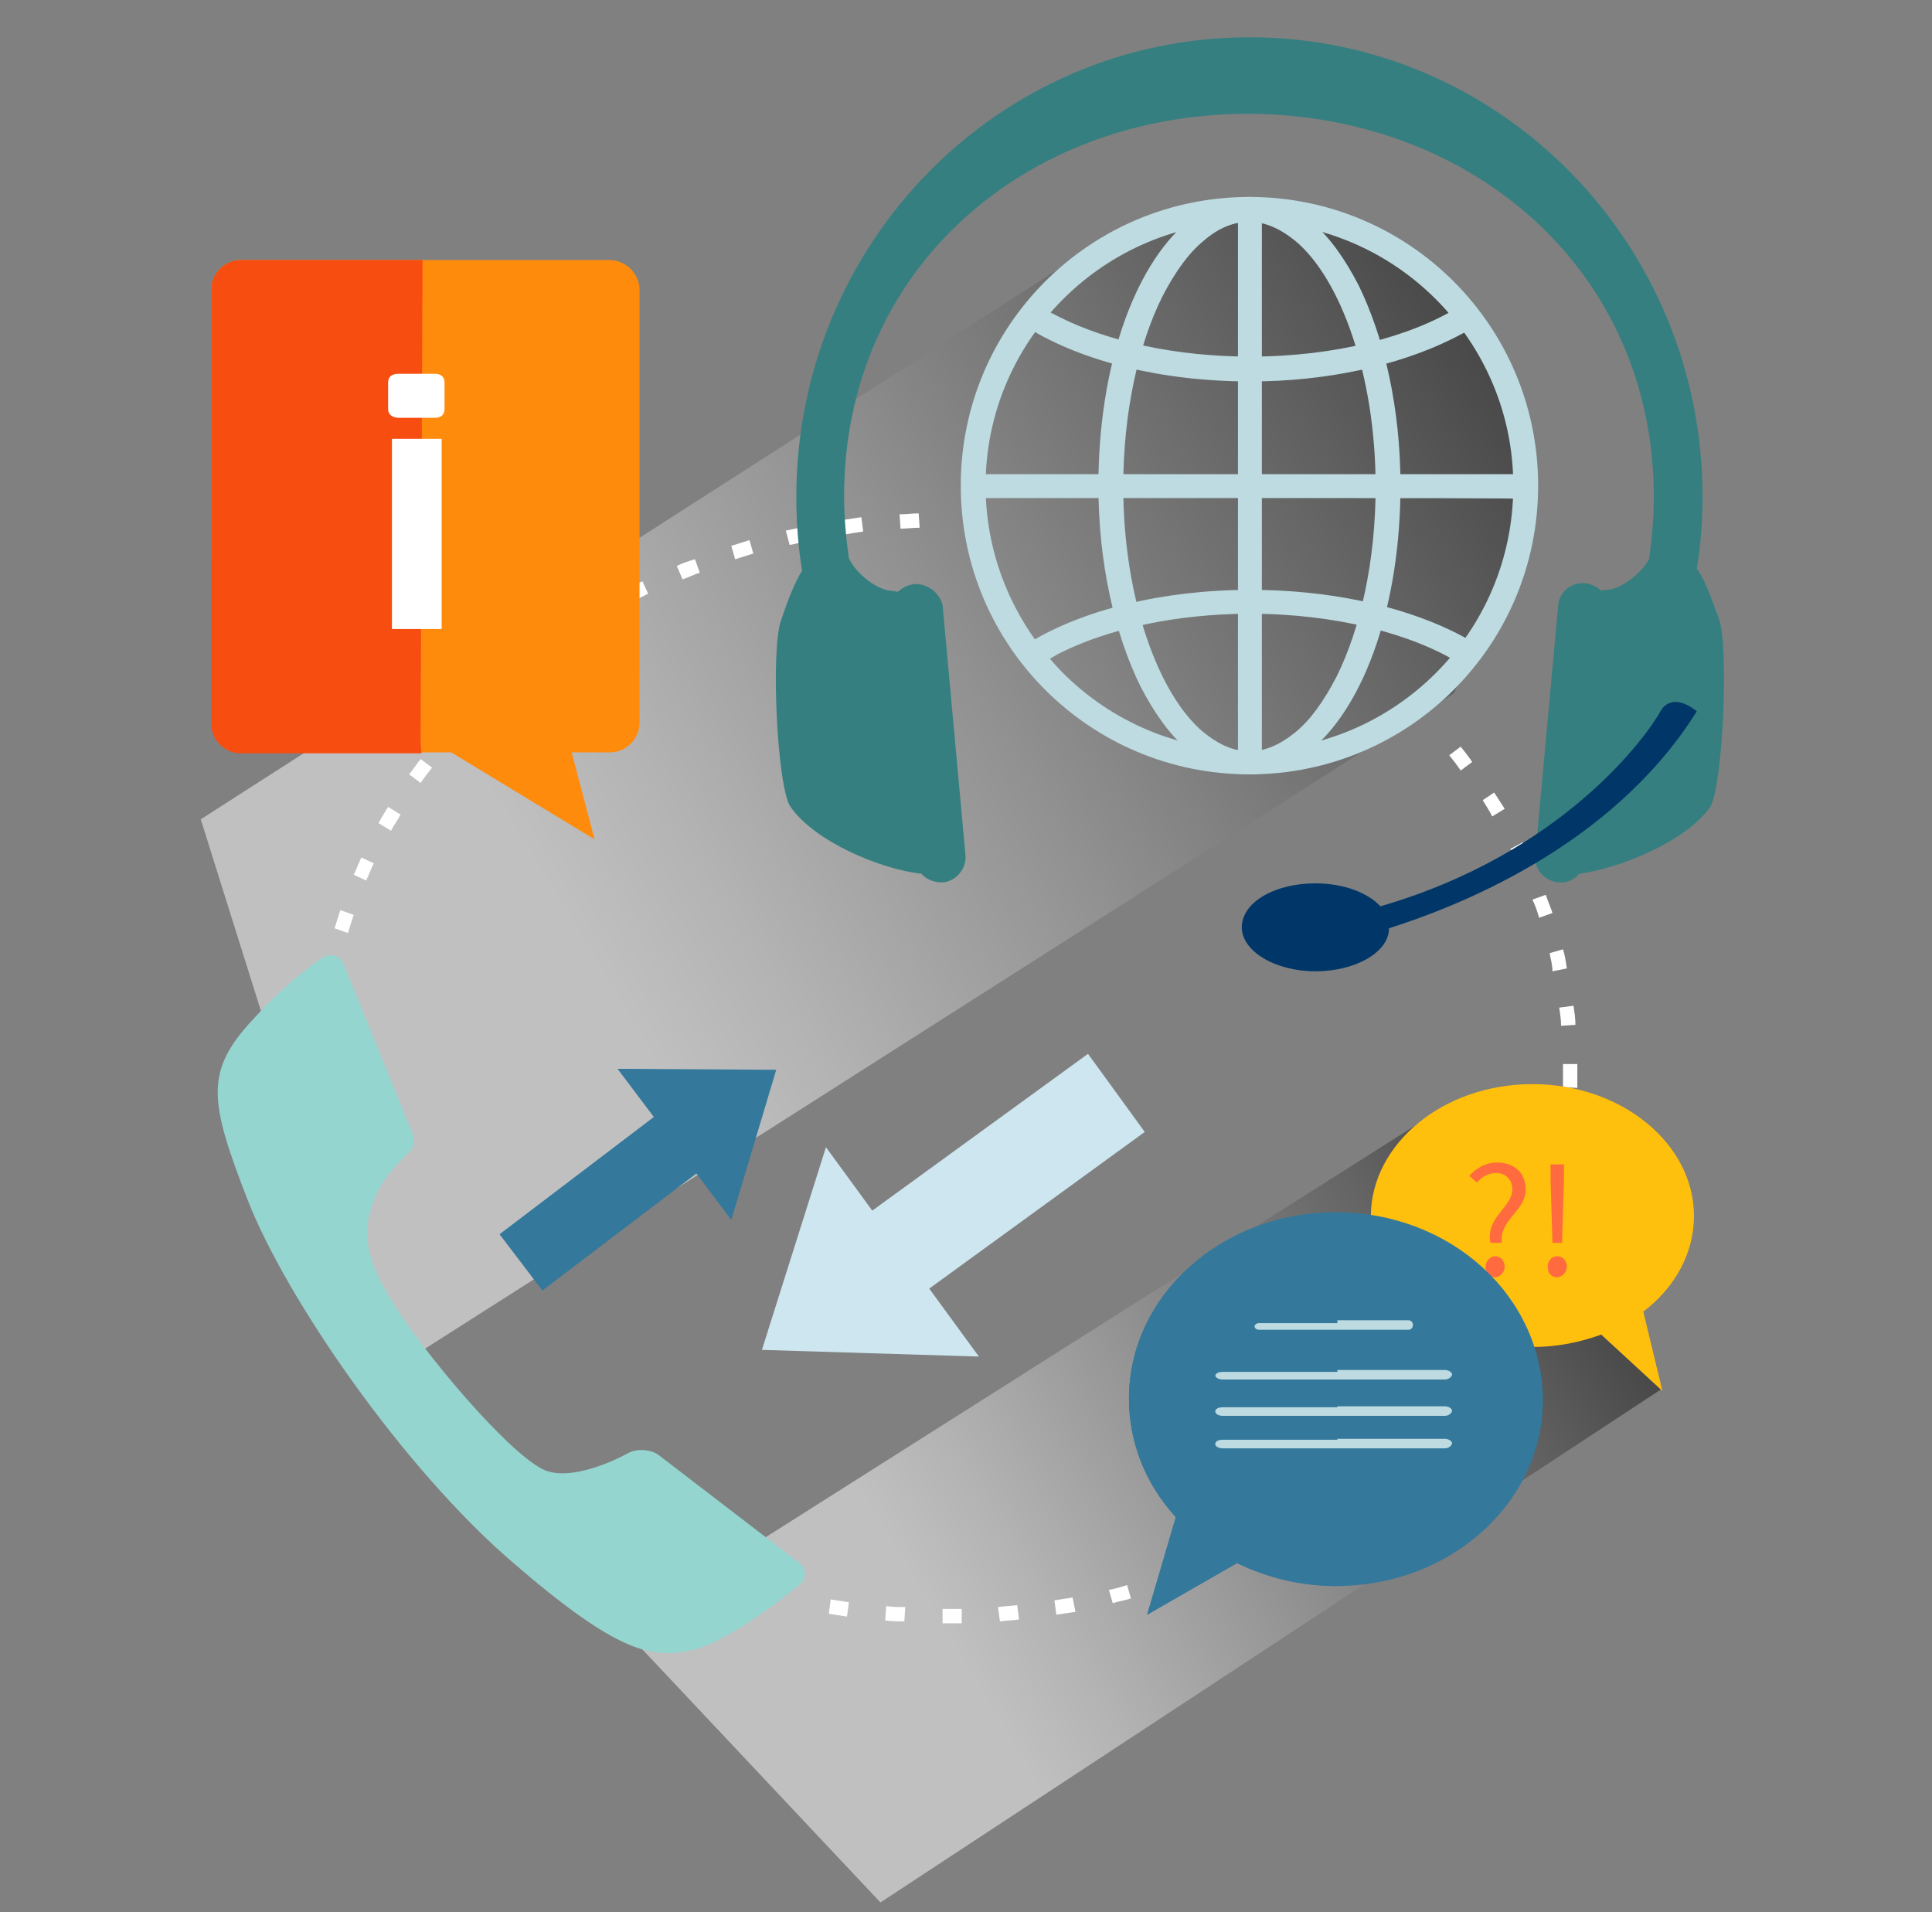 <?xml version="1.0" encoding="utf-8"?>
<!-- Generator: Adobe Illustrator 22.0.0, SVG Export Plug-In . SVG Version: 6.00 Build 0)  -->
<svg version="1.1" id="Layer_1" xmlns="http://www.w3.org/2000/svg" xmlns:xlink="http://www.w3.org/1999/xlink" x="0px" y="0px"
	 viewBox="0 0 202.1 200" style="enable-background:new 0 0 202.1 200;" xml:space="preserve">
<rect x="0" y="0" width="202.1" height="200" fill="#808080" stroke="none"/>
<style type="text/css">
	.st0{opacity:0.5;fill:url(#SVGID_1_);}
	.st1{opacity:0.5;fill:url(#SVGID_2_);}
	.st2{fill:#BDDBE0;}
	.st3{fill:#FFFFFF;}
	.st4{fill:#357F80;}
	.st5{fill:#003768;}
	.st6{fill:#95D5CF;}
	.st7{fill:#34789B;}
	.st8{fill:#CEE6EF;}
	.st9{fill:#FFBF0D;}
	.st10{fill:#FF6B3E;}
	.st11{fill:#FF8B0D;}
	.st12{fill:#F74D11;}
</style>
<g>
	
		<linearGradient id="SVGID_1_" gradientUnits="userSpaceOnUse" x1="160.3" y1="305.046" x2="247.091" y2="250.719" gradientTransform="matrix(0.82 -0.28 -0.28 0.563 36.016 55.632)">
		<stop  offset="0.203" style="stop-color:#FFFFFF"/>
		<stop  offset="0.303" style="stop-color:#E6E6E6"/>
		<stop  offset="0.517" style="stop-color:#A5A5A5"/>
		<stop  offset="0.824" style="stop-color:#3E3E3E"/>
		<stop  offset="1" style="stop-color:#000000"/>
	</linearGradient>
	<polygon class="st0" points="173.8,145.3 92.1,199 65.1,170.3 150.3,116.3 	"/>
	
		<linearGradient id="SVGID_2_" gradientUnits="userSpaceOnUse" x1="32.438" y1="109.972" x2="159.743" y2="30.284" gradientTransform="matrix(0.829 -0.266 -0.266 0.586 36.367 56.465)">
		<stop  offset="0.203" style="stop-color:#FFFFFF"/>
		<stop  offset="0.303" style="stop-color:#E6E6E6"/>
		<stop  offset="0.517" style="stop-color:#A5A5A5"/>
		<stop  offset="0.824" style="stop-color:#3E3E3E"/>
		<stop  offset="1" style="stop-color:#000000"/>
	</linearGradient>
	<polygon class="st1" points="134.1,21.8 146.5,26 156.6,37.4 159.8,54.7 152.1,72.5 39.4,144.3 21,85.7 116.4,24.5 	"/>
	<g>
		<g>
			<path class="st2" d="M132,24.7L132,24.7c0-1.8,0-2.8,0-2.8h-2.5l0,0c0,0,0,3.2,0,8.5l0,0c0,5.2,0,12.5,0,20.5l0,0
				c0,16,0,28.9,0,28.9l0,0h2.5l0,0l0,0l0,0c0,0,0,0,0,0l0,0v0l0,0c0,0,0,0,0,0l0,0v0l0,0v0l0,0v0l0,0v0l0,0v0l0,0c0,0,0,0,0,0v0
				c0,0,0,0,0,0l0,0v0v0c0,0,0,0,0,0l0,0c0,0,0,0,0,0l0,0c0,0,0,0,0,0l0,0c0,0,0,0,0,0l0,0c0,0,0,0,0,0v0c0,0,0,0,0,0v0c0,0,0,0,0,0
				l0,0c0,0,0,0,0,0v0c0,0,0,0,0,0v0c0,0,0,0,0,0l0,0c0,0,0,0,0,0l0,0c0,0,0,0,0,0l0,0c0,0,0,0,0,0l0,0c0,0,0,0,0,0v0c0,0,0,0,0,0
				l0,0c0,0,0,0,0,0l0,0c0,0,0,0,0,0l0,0c0,0,0,0,0,0l0,0c0,0,0,0,0,0l0,0c0,0,0,0,0,0l0,0c0,0,0,0,0,0l0,0c0,0,0,0,0,0l0,0
				c0,0,0,0,0,0l0,0c0,0,0,0,0,0l0,0c0,0,0,0,0,0l0,0c0,0,0,0,0,0l0,0c0,0,0,0,0,0l0,0c0,0,0,0,0,0l0,0c0,0,0,0,0,0l0,0c0,0,0,0,0,0
				l0,0c0,0,0,0,0,0l0,0c0,0,0,0,0,0l0,0c0,0,0,0,0,0l0,0c0,0,0,0,0,0l0,0c0,0,0,0,0,0l0,0c0,0,0,0,0,0l0,0c0,0,0,0,0,0l0,0
				c0,0,0,0,0,0l0,0c0,0,0,0,0,0l0,0c0,0,0,0,0,0l0,0c0,0,0,0,0,0l0,0c0,0,0,0,0,0l0,0c0,0,0,0,0,0l0,0c0,0,0,0,0-0.1l0,0
				c0,0,0,0,0,0l0,0c0,0,0,0,0,0l0,0c0,0,0,0,0,0l0,0c0,0,0,0,0,0l0,0c0,0,0,0,0,0l0,0c0,0,0,0,0-0.1l0,0c0,0,0,0,0,0l0,0
				c0,0,0,0,0,0l0,0c0,0,0,0,0,0l0,0c0,0,0,0,0,0l0,0c0,0,0,0,0,0l0,0c0,0,0,0,0-0.1l0,0c0,0,0,0,0,0l0,0c0,0,0,0,0,0l0,0
				c0,0,0,0,0,0l0,0c0,0,0,0,0,0l0,0c0,0,0,0,0,0l0,0c0,0,0,0,0-0.1l0,0c0,0,0,0,0,0l0,0c0,0,0,0,0-0.1l0,0c0,0,0,0,0,0l0,0
				c0,0,0-0.1,0-0.1l0,0c0,0,0,0,0,0l0,0c0,0,0,0,0,0l0,0c0,0,0,0,0,0l0,0c0,0,0,0,0,0l0,0c0,0,0,0,0,0l0,0c0,0,0-0.1,0-0.1l0,0
				c0,0,0,0,0,0l0,0c0,0,0-0.1,0-0.1l0,0c0,0,0,0,0,0l0,0c0,0,0-0.1,0-0.1l0,0c0,0,0,0,0,0l0,0c0,0,0-0.1,0-0.1l0,0c0,0,0,0,0,0l0,0
				c0,0,0-0.1,0-0.1l0,0c0,0,0,0,0,0l0,0c0,0,0-0.1,0-0.1l0,0c0,0,0,0,0,0l0,0c0,0,0-0.1,0-0.1l0,0c0,0,0,0,0,0l0,0c0,0,0-0.1,0-0.1
				l0,0c0,0,0,0,0,0l0,0c0,0,0-0.1,0-0.1l0,0c0,0,0,0,0,0l0,0c0,0,0-0.1,0-0.1l0,0c0,0,0,0,0,0l0,0c0,0,0-0.1,0-0.1l0,0c0,0,0,0,0,0
				l0,0c0,0,0-0.1,0-0.1l0,0c0,0,0,0,0,0l0,0c0,0,0-0.1,0-0.1l0,0c0,0,0,0,0,0l0,0c0-0.1,0-0.2,0-0.3l0,0c0,0,0,0,0,0l0,0
				c0,0,0-0.1,0-0.1l0,0c0,0,0,0,0,0l0,0c0,0,0-0.1,0-0.1l0,0c0,0,0,0,0,0l0,0c0-0.1,0-0.2,0-0.3l0,0c0,0,0,0,0,0l0,0
				c0-0.1,0-0.2,0-0.3l0,0c0,0,0,0,0,0l0,0c0-0.1,0-0.2,0-0.3l0,0c0,0,0,0,0,0l0,0c0-0.1,0-0.2,0-0.3l0,0c0,0,0,0,0,0l0,0
				c0-0.1,0-0.2,0-0.4l0,0c0,0,0,0,0-0.1l0,0c0-0.3,0-0.5,0-0.8l0,0c0,0,0,0,0-0.1l0,0c0-5.3,0-13.3,0-22.3l0,0V24.7z"/>
		</g>
		<g>
			<path class="st2" d="M130.7,81c-2.3,0-4.6-1-6.5-2.6l0,0c-1.9-1.6-3.5-3.9-4.9-6.6l0,0c-2.7-5.5-4.4-12.9-4.4-21l0,0
				c0-12.2,3.6-22.8,9.3-27.6l0,0c1.9-1.6,4.1-2.6,6.5-2.6l0,0c2.4,0,4.6,1,6.5,2.6l0,0c1.9,1.6,3.5,3.9,4.9,6.6l0,0
				c2.7,5.5,4.4,12.9,4.4,21l0,0c0,12.2-3.6,22.8-9.3,27.6l0,0C135.3,80.1,133.1,81,130.7,81L130.7,81C130.7,81,130.7,81,130.7,81
				L130.7,81z M125.9,25.2c-1.6,1.3-3,3.3-4.3,5.8l0,0c-2.5,5-4.1,12.1-4.1,19.9l0,0c0,11.7,3.7,21.8,8.4,25.7l0,0
				c1.6,1.3,3.2,2,4.8,2l0,0c1.6,0,3.2-0.7,4.8-2l0,0c1.6-1.3,3-3.3,4.3-5.8l0,0c2.5-5,4.1-12.1,4.1-19.9l0,0
				c0-11.7-3.7-21.8-8.4-25.7l0,0c-1.6-1.3-3.2-2-4.8-2l0,0C129.1,23.2,127.5,23.8,125.9,25.2L125.9,25.2z"/>
		</g>
		<g>
			<path class="st2" d="M100.5,50.8c0-16.7,13.5-30.2,30.2-30.2l0,0c16.7,0,30.2,13.5,30.2,30.2l0,0c0,16.7-13.5,30.2-30.2,30.2l0,0
				C114,81,100.5,67.5,100.5,50.8L100.5,50.8z M111.2,31.3c-5,5-8.1,11.9-8.1,19.5l0,0c0,7.6,3.1,14.5,8.1,19.6l0,0
				c5,5,11.9,8.1,19.5,8.1l0,0c7.6,0,14.5-3.1,19.5-8.1l0,0c5-5,8.1-11.9,8.1-19.6l0,0c0-7.6-3.1-14.5-8.1-19.5l0,0
				c-5-5-11.9-8.1-19.5-8.1l0,0C123.1,23.2,116.2,26.3,111.2,31.3L111.2,31.3z"/>
		</g>
		<g>
			<path class="st2" d="M130.7,52.1c-8,0-15.2,0-20.5,0l0,0c-5.2,0-8.5,0-8.5,0l0,0v-2.5c0,0,3.2,0,8.5,0l0,0c5.2,0,12.5,0,20.5,0
				l0,0c16,0,28.9,0,28.9,0l0,0v1.3v1.3C159.6,52.1,146.7,52.1,130.7,52.1L130.7,52.1z M159.6,50.8v-1.3V50.8L159.6,50.8z
				 M159.6,49.6v1.3V49.6L159.6,49.6z"/>
		</g>
		<path class="st2" d="M151.8,35.5c0.8-0.4,1.6-0.8,2.3-1.3c-0.5-0.7-1-1.4-1.5-2.1c-5,3.1-12.9,5.2-21.8,5.2
			c-7.8,0-14.9-1.6-19.9-4.1c-0.6-0.3-1.2-0.6-1.7-0.9c-0.5,0.7-1,1.4-1.5,2.1c5.6,3.4,13.8,5.5,23.1,5.5
			C138.9,39.9,146.3,38.2,151.8,35.5z"/>
		<path class="st2" d="M130.8,61.7c-9.2,0-17.5,2.1-23.1,5.5c0.5,0.7,0.9,1.4,1.5,2.1c0.5-0.3,1.1-0.7,1.7-1
			c5-2.5,12.1-4.1,19.9-4.1c8.9,0,16.9,2.1,21.9,5.2c0.5-0.7,1-1.4,1.5-2.1c-0.7-0.5-1.5-0.9-2.3-1.3
			C146.3,63.3,138.9,61.7,130.8,61.7z"/>
	</g>
	<path class="st3" d="M98.6,169.8l0-1.5c0.1,0,0.2,0,0.4,0l0,0c0.5,0,1.1,0,1.6,0l0,0l0,1.5c-0.5,0-1.1,0-1.6,0l0,0
		C98.8,169.8,98.7,169.8,98.6,169.8L98.6,169.8z M92.6,169.5l0.1-1.5c0.6,0.1,1.3,0.1,2,0.1l0,0h0l-0.1,1.5
		C93.9,169.6,93.3,169.6,92.6,169.5L92.6,169.5z M104.4,168.1c0.7-0.1,1.3-0.1,2-0.2l0,0l0.2,1.5c-0.7,0.1-1.3,0.1-2,0.2l0,0
		L104.4,168.1L104.4,168.1z M86.7,168.8l0.2-1.5c0.6,0.1,1.3,0.2,1.9,0.3l0,0h0l-0.2,1.5C88,169,87.3,168.9,86.7,168.8L86.7,168.8z
		 M110.3,167.4c0.6-0.1,1.3-0.2,1.9-0.3l0,0l0.3,1.5c-0.7,0.1-1.3,0.2-2,0.3l0,0L110.3,167.4L110.3,167.4z M116,166.3
		c0.6-0.1,1.3-0.3,1.9-0.5l0,0l0.4,1.4c-0.6,0.2-1.3,0.3-1.9,0.5l0,0L116,166.3L116,166.3z M75.1,165.9l0.5-1.4
		c0.6,0.2,1.2,0.4,1.9,0.6l0,0l-0.4,1.4C76.3,166.3,75.7,166.1,75.1,165.9L75.1,165.9z M121.7,164.7c0.6-0.2,1.2-0.4,1.9-0.6l0,0
		l0.5,1.4c-0.6,0.2-1.3,0.4-1.9,0.7l0,0L121.7,164.7L121.7,164.7z M69.5,163.7l0.6-1.4c0.6,0.3,1.2,0.5,1.8,0.8l0,0l-0.6,1.4
		C70.7,164.2,70.1,164,69.5,163.7L69.5,163.7z M127.2,162.6c0.6-0.3,1.2-0.5,1.8-0.8l0,0h0l0.6,1.3c-0.6,0.3-1.2,0.5-1.8,0.8l0,0
		L127.2,162.6L127.2,162.6z M64.1,161l0.7-1.3c0.6,0.3,1.1,0.6,1.7,0.9l0,0l-0.7,1.3C65.3,161.7,64.7,161.4,64.1,161L64.1,161z
		 M132.5,160.1c0.6-0.3,1.1-0.6,1.7-0.9l0,0l0.7,1.3c-0.6,0.3-1.2,0.7-1.7,1l0,0L132.5,160.1L132.5,160.1z M59,157.9l0.8-1.2
		c0.5,0.4,1.1,0.7,1.6,1.1l0,0l-0.8,1.3C60.1,158.7,59.5,158.3,59,157.9L59,157.9z M137.5,157.1c0.5-0.4,1.1-0.7,1.6-1.1l0,0h0
		l0.8,1.2c-0.5,0.4-1.1,0.8-1.7,1.1l0,0L137.5,157.1L137.5,157.1z M54.1,154.4l0.9-1.2c0.5,0.4,1,0.8,1.5,1.2l0,0l-0.9,1.2
		C55.2,155.2,54.7,154.8,54.1,154.4L54.1,154.4z M142.3,153.7c0.5-0.4,1-0.8,1.5-1.2l0,0l1,1.1c-0.5,0.4-1,0.9-1.5,1.3l0,0
		L142.3,153.7L142.3,153.7z M143.8,152.4L143.8,152.4L143.8,152.4L143.8,152.4L143.8,152.4L143.8,152.4z M49.7,150.4l1-1.1
		c0.5,0.5,0.9,0.9,1.4,1.3l0,0l-1,1.1C50.6,151.3,50.1,150.9,49.7,150.4L49.7,150.4z M146.7,149.8c0.5-0.5,0.9-0.9,1.4-1.4l0,0l0,0
		l1.1,1c-0.5,0.5-0.9,0.9-1.4,1.4l0,0L146.7,149.8L146.7,149.8z M45.6,146l1.1-1c0.4,0.5,0.8,1,1.3,1.5l0,0l-1.1,1
		C46.5,147,46,146.5,45.6,146L45.6,146z M150.7,145.6c0.4-0.5,0.8-1,1.2-1.5l0,0l1.2,0.9c-0.4,0.5-0.8,1-1.3,1.5l0,0L150.7,145.6
		L150.7,145.6z M151.9,144.1L151.9,144.1C151.9,144.1,151.9,144.1,151.9,144.1L151.9,144.1L151.9,144.1L151.9,144.1z M42,141.2
		l1.2-0.8c0.4,0.5,0.7,1.1,1.1,1.6l0,0l-1.2,0.9C42.7,142.3,42.4,141.7,42,141.2L42,141.2z M44.3,141.9L44.3,141.9L44.3,141.9
		C44.3,142,44.3,141.9,44.3,141.9L44.3,141.9z M154.2,141c0.4-0.5,0.7-1.1,1.1-1.6l0,0l1.2,0.8c-0.4,0.6-0.7,1.1-1.1,1.7l0,0
		L154.2,141L154.2,141z M155.3,139.3L155.3,139.3C155.3,139.3,155.3,139.3,155.3,139.3L155.3,139.3L155.3,139.3L155.3,139.3z
		 M38.9,136l1.3-0.7c0.3,0.6,0.6,1.1,0.9,1.7l0,0l-1.3,0.7C39.5,137.2,39.2,136.6,38.9,136L38.9,136z M41.2,137L41.2,137L41.2,137
		C41.2,137,41.2,137,41.2,137L41.2,137z M157.3,136c0.3-0.6,0.6-1.1,0.9-1.7l0,0l1.3,0.7c-0.3,0.6-0.6,1.2-0.9,1.8l0,0L157.3,136
		L157.3,136z M36.4,130.6l1.4-0.5c0.2,0.6,0.5,1.2,0.7,1.8l0,0l-1.4,0.6C36.9,131.8,36.7,131.2,36.4,130.6L36.4,130.6z M159.8,130.7
		c0.2-0.6,0.5-1.2,0.7-1.8l0,0l1.4,0.5c-0.2,0.6-0.5,1.3-0.7,1.9l0,0L159.8,130.7L159.8,130.7z M34.6,124.8l1.4-0.4
		c0.2,0.6,0.3,1.2,0.5,1.9l0,0l-1.4,0.4C34.9,126.1,34.7,125.5,34.6,124.8L34.6,124.8z M161.7,125.2c0.2-0.6,0.3-1.3,0.5-1.9l0,0
		l1.4,0.3c-0.2,0.7-0.3,1.3-0.5,1.9l0,0L161.7,125.2L161.7,125.2z M162.2,123.3L162.2,123.3L162.2,123.3L162.2,123.3L162.2,123.3
		L162.2,123.3z M33.4,119l1.5-0.2c0.1,0.6,0.2,1.3,0.3,1.9l0,0l-1.5,0.3C33.6,120.3,33.5,119.6,33.4,119L33.4,119z M162.9,119.5
		c0.1-0.6,0.2-1.3,0.3-1.9l0,0l1.5,0.2c-0.1,0.7-0.2,1.3-0.3,2l0,0L162.9,119.5L162.9,119.5z M32.9,113l1.5,0c0,0.7,0,1.3,0.1,1.9
		l0,0h0L33,115C32.9,114.3,32.9,113.6,32.9,113L32.9,113z M163.5,113.7c0-0.6,0-1.3,0-1.9l0,0c0-0.2,0-0.3,0-0.5l0,0l1.5,0
		c0,0.2,0,0.3,0,0.5l0,0c0,0.7,0,1.3,0,2l0,0L163.5,113.7L163.5,113.7z M34.4,109L34.4,109L34.4,109L34.4,109z M32.9,109
		c0-0.7,0.1-1.3,0.1-2l0,0l1.5,0.1c-0.1,0.6-0.1,1.3-0.1,1.9l0,0L32.9,109L32.9,109z M163.1,105.4l1.5-0.2c0.1,0.7,0.2,1.3,0.2,2
		l0,0l-1.5,0.1C163.3,106.7,163.2,106,163.1,105.4L163.1,105.4z M35.1,103.2L35.1,103.2L35.1,103.2L35.1,103.2L35.1,103.2
		L35.1,103.2z M33.6,103c0.1-0.7,0.2-1.3,0.4-2l0,0l1.4,0.3c-0.1,0.6-0.3,1.3-0.4,1.9l0,0L33.6,103L33.6,103z M162.1,99.7
		L162.1,99.7l1.4-0.4c0.2,0.6,0.3,1.3,0.4,2l0,0l-1.5,0.3C162.4,100.9,162.2,100.3,162.1,99.7L162.1,99.7z M35,97.1
		c0.2-0.6,0.4-1.3,0.6-1.9l0,0l1.4,0.5c-0.2,0.6-0.4,1.2-0.6,1.9l0,0L35,97.1L35,97.1z M160.3,94.1l1.4-0.5c0.2,0.6,0.5,1.3,0.7,1.9
		l0,0l-1.4,0.5C160.8,95.3,160.6,94.7,160.3,94.1L160.3,94.1z M37,91.5c0.3-0.6,0.5-1.2,0.8-1.8l0,0l1.3,0.6
		c-0.3,0.6-0.5,1.2-0.8,1.8l0,0L37,91.5L37,91.5z M158,88.8l1.3-0.7c0.3,0.6,0.6,1.2,0.9,1.8l0,0l-1.3,0.6
		C158.6,89.9,158.3,89.3,158,88.8L158,88.8z M39.6,86.1c0.3-0.6,0.7-1.2,1-1.7l0,0l1.3,0.8c-0.3,0.6-0.7,1.1-1,1.7l0,0L39.6,86.1
		L39.6,86.1z M155.1,83.7l1.2-0.8c0.4,0.6,0.7,1.1,1.1,1.7l0,0l-1.3,0.8C155.8,84.8,155.4,84.2,155.1,83.7L155.1,83.7z M42.8,81
		c0.4-0.5,0.8-1.1,1.2-1.6l0,0l1.2,0.9c-0.4,0.5-0.8,1-1.2,1.6l0,0L42.8,81L42.8,81z M151.6,79l1.2-0.9c0.4,0.5,0.8,1,1.2,1.6l0,0
		l-1.2,0.9C152.4,80,152,79.5,151.6,79L151.6,79z M46.6,76.3c0.4-0.5,0.9-1,1.3-1.5l0,0l1.1,1c-0.4,0.5-0.9,1-1.3,1.4l0,0L46.6,76.3
		L46.6,76.3z M50.7,72c0.5-0.5,1-0.9,1.5-1.3l0,0l1,1.1c-0.5,0.4-1,0.9-1.4,1.3l0,0L50.7,72L50.7,72z M55.3,68.1
		c0.5-0.4,1.1-0.8,1.6-1.2l0,0l0.9,1.2c-0.5,0.4-1,0.8-1.6,1.2l0,0L55.3,68.1L55.3,68.1z M60.2,64.7c0.6-0.4,1.1-0.7,1.7-1.1l0,0
		l0.8,1.3c-0.6,0.3-1.1,0.7-1.7,1l0,0L60.2,64.7L60.2,64.7z M65.4,61.7c0.6-0.3,1.2-0.6,1.8-0.9l0,0l0.6,1.3
		c-0.6,0.3-1.2,0.6-1.7,0.9l0,0L65.4,61.7L65.4,61.7z M70.8,59.2c0.6-0.3,1.2-0.5,1.9-0.7l0,0l0.5,1.4c-0.6,0.2-1.2,0.5-1.8,0.7l0,0
		L70.8,59.2L70.8,59.2z M76.5,57.1c0.6-0.2,1.3-0.4,1.9-0.6l0,0l0.4,1.4c-0.6,0.2-1.3,0.4-1.9,0.6l0,0L76.5,57.1L76.5,57.1z
		 M82.2,55.5c0.6-0.1,1.3-0.3,2-0.4l0,0l0.3,1.5c-0.6,0.1-1.3,0.3-1.9,0.4l0,0L82.2,55.5L82.2,55.5z M88.1,54.4
		c0.7-0.1,1.3-0.2,2-0.3l0,0l0.2,1.5c-0.7,0.1-1.3,0.2-1.9,0.3l0,0L88.1,54.4L88.1,54.4z M94.2,55.3l-0.1-1.5c0.7,0,1.3-0.1,2-0.1
		l0,0l0.1,1.5C95.5,55.2,94.8,55.3,94.2,55.3L94.2,55.3L94.2,55.3L94.2,55.3z"/>
	<g>
		<path class="st4" d="M179.8,64.7c-0.8-2.1-1.4-4-2.3-5.2c0.4-2.5,0.6-5,0.6-7.5c0-26.6-21.2-48.1-47.4-48.1
			c-26.2,0-47.4,21.5-47.4,48.1c0,2.6,0.2,5.2,0.6,7.7c-0.8,1.3-1.5,3.1-2.2,5.2c-1.1,3-0.4,17.6,1,19.5c2.5,3.6,9.3,6.5,13.7,7
			c0.5,0.6,1.3,0.9,2.2,0.9c1.4-0.1,2.5-1.4,2.4-2.8l-2.4-26.2C98.3,62,97,61,95.6,61.1c-0.7,0.1-1.2,0.4-1.7,0.8
			c-0.2,0-0.4-0.1-0.7-0.1c-1.4-0.1-3.6-1.7-4.4-3.4c-0.3-2.1-0.5-4.3-0.5-6.5c0-23.7,18.9-40,42.3-40C154,12,173,28.3,173,52
			c0,2.2-0.2,4.4-0.5,6.5c-0.9,1.6-3,3.1-4.3,3.2c-0.3,0-0.5,0-0.7,0.1c-0.4-0.4-1-0.7-1.7-0.8c-1.4-0.1-2.7,0.9-2.8,2.3l-2.4,26.2
			c-0.1,1.4,0.9,2.6,2.4,2.8c0.9,0.1,1.7-0.3,2.2-0.9c4.3-0.6,11.2-3.4,13.7-7C180.2,82.3,180.9,67.7,179.8,64.7z"/>
		<path class="st5" d="M177.5,74.4c-2.8-2.2-3.8,0-3.8,0c-1.5,2.7-10.3,14.9-29.3,20.4c-1.3-1.4-3.8-2.4-6.8-2.4
			c-4.3,0-7.7,2-7.7,4.6c0,2.5,3.5,4.6,7.7,4.6c4.2,0,7.7-2,7.7-4.5C151.9,95,168.5,88.8,177.5,74.4z"/>
	</g>
	<g>
		<g>
			<path class="st6" d="M42.8,117.7c0.8,1.6,0.5,2.3,0.1,2.7c-1.5,1.5-3.3,3.2-4.1,6.1c-0.8,2.6-0.7,5.4,3.1,11
				c3.9,5.8,12.2,15.4,15.4,16.4c3.3,1,8.4-1.9,8.4-1.9c0.9-0.5,2.4-0.4,3.2,0.2l14.6,11.2c0.9,0.6,0.9,1.7,0.1,2.4
				c0,0-7.1,5.9-11.2,6.8c-4.1,0.9-7.6,0.5-18.8-9.2C42.3,153.7,30,136,25.9,125.5c-4-10.3-4.5-13.4,0.5-18.8
				c4.1-4.5,7.3-6.5,7.3-6.5c0.9-0.6,2-0.2,2.3,0.8L42.8,117.7z"/>
		</g>
		<g>
			
				<rect x="52.2" y="121.6" transform="matrix(0.796 -0.605 0.605 0.796 -62.861 63.891)" class="st7" width="22.6" height="7.4"/>
			<polygon class="st7" points="81.2,111.9 76.5,127.6 64.6,111.8 			"/>
		</g>
		<g>
			
				<rect x="88.8" y="118.4" transform="matrix(0.809 -0.588 0.588 0.809 -52.646 84.83)" class="st8" width="30.9" height="10.1"/>
			<polygon class="st8" points="79.7,141.2 86.4,120 102.4,141.9 			"/>
		</g>
	</g>
	<g>
		<path class="st9" d="M160.3,113.4c9.3,0,16.9,6.2,16.9,13.8c0,3.9-2,7.5-5.3,10l2,8.3l-6.4-5.9c-2.2,0.8-4.6,1.3-7.2,1.3
			c-9.3,0-16.9-6.2-16.9-13.8C143.5,119.6,151,113.4,160.3,113.4z"/>
		<g>
			<path class="st10" d="M158.2,124.4c0-0.9-0.6-1.7-1.7-1.7c-0.8,0-1.5,0.4-2,1l-0.8-0.7c0.7-0.8,1.7-1.4,2.9-1.4
				c1.8,0,3,1.1,3,2.8c0,2.3-2.8,3.2-2.5,5.6h-1.2C155.4,127.3,158.2,126.3,158.2,124.4z M156.4,131.4c0.6,0,1,0.5,1,1.1
				c0,0.6-0.5,1.1-1,1.1c-0.6,0-1-0.4-1-1.1C155.4,131.9,155.9,131.4,156.4,131.4z"/>
			<path class="st10" d="M162.9,131.4c0.6,0,1,0.5,1,1.1c0,0.6-0.5,1.1-1,1.1c-0.6,0-1-0.4-1-1.1
				C161.9,131.9,162.3,131.4,162.9,131.4z M162.2,123.4l0-1.6h1.4l0,1.6l-0.2,6.6h-1L162.2,123.4z"/>
		</g>
	</g>
	<g>
		<ellipse class="st2" cx="140.2" cy="146.3" rx="16.2" ry="11.5"/>
		<g>
			<path class="st7" d="M139.7,126.8c-11.9,0-21.6,8.7-21.6,19.5c0,4.7,1.8,9,4.9,12.4l-3,10.2l9.4-5.4c3.1,1.5,6.6,2.4,10.4,2.4
				c11.9,0,21.6-8.7,21.6-19.5C161.3,135.5,151.7,126.8,139.7,126.8z M131.7,138.1h15.6c0.3,0,0.5,0.2,0.5,0.5
				c0,0.3-0.2,0.5-0.5,0.5h-15.6c-0.3,0-0.5-0.2-0.5-0.5C131.2,138.4,131.4,138.1,131.7,138.1z M151.1,151.5h-23.2
				c-0.4,0-0.8-0.2-0.8-0.5c0-0.3,0.3-0.5,0.8-0.5h23.2c0.4,0,0.8,0.2,0.8,0.5C151.8,151.3,151.5,151.5,151.1,151.5z M151.1,148.1
				h-23.2c-0.4,0-0.8-0.2-0.8-0.5c0-0.3,0.3-0.5,0.8-0.5h23.2c0.4,0,0.8,0.2,0.8,0.5C151.8,147.9,151.5,148.1,151.1,148.1z
				 M151.1,144.3h-23.2c-0.4,0-0.8-0.2-0.8-0.5c0-0.3,0.3-0.5,0.8-0.5h23.2c0.4,0,0.8,0.2,0.8,0.5
				C151.8,144.1,151.5,144.3,151.1,144.3z"/>
			<g>
				<g>
					<g>
						<path class="st7" d="M118.1,146.3c0,4.7,1.8,9,4.9,12.4l-3,10.2l9.4-5.4c3.1,1.5,6.6,2.4,10.4,2.4c0,0,0.1,0,0.1,0v-14.3h-12
							c-0.4,0-0.8-0.2-0.8-0.5c0-0.3,0.3-0.5,0.8-0.5h12v-2.4h-12c-0.4,0-0.8-0.2-0.8-0.5c0-0.3,0.3-0.5,0.8-0.5h12v-2.7h-12
							c-0.4,0-0.8-0.2-0.8-0.5c0-0.3,0.3-0.5,0.8-0.5h12v-4.1h-8.2c-0.3,0-0.5-0.2-0.5-0.5c0-0.3,0.2-0.5,0.5-0.5h8.2v-11.3
							c0,0-0.1,0-0.1,0C127.8,126.8,118.1,135.5,118.1,146.3z"/>
					</g>
				</g>
			</g>
		</g>
	</g>
	<g>
		<g>
			<path class="st11" d="M63.7,27.2H25.2c-1.7,0-3.1,1.4-3.1,3.1V58C23,79.7,43,66.6,43,77c0,0.6,0,1.1-0.1,1.7h4.3l15,9.1l-2.4-9.1
				h4c1.7,0,3.1-1.4,3.1-3.1V30.2C66.8,28.5,65.4,27.2,63.7,27.2z"/>
		</g>
		<g>
			<path class="st12" d="M44.2,27.2h-19c-1.7,0-3.1,1.4-3.1,3.1v45.4c0,1.7,1.4,3.1,3.1,3.1h18.9C44,78.1,44,77.6,44,77L44.2,27.2z"
				/>
		</g>
		<g>
			<path class="st3" d="M46.1,65.8H41V45.9h5.2V65.8z M46.5,42.8c0,0.6-0.4,0.9-1,0.9h-3.8c-0.6,0-1.1-0.3-1.1-0.9V40
				c0-0.6,0.4-0.9,1.1-0.9h3.8c0.7,0,1,0.4,1,0.9V42.8z"/>
		</g>
	</g>
</g>
</svg>

